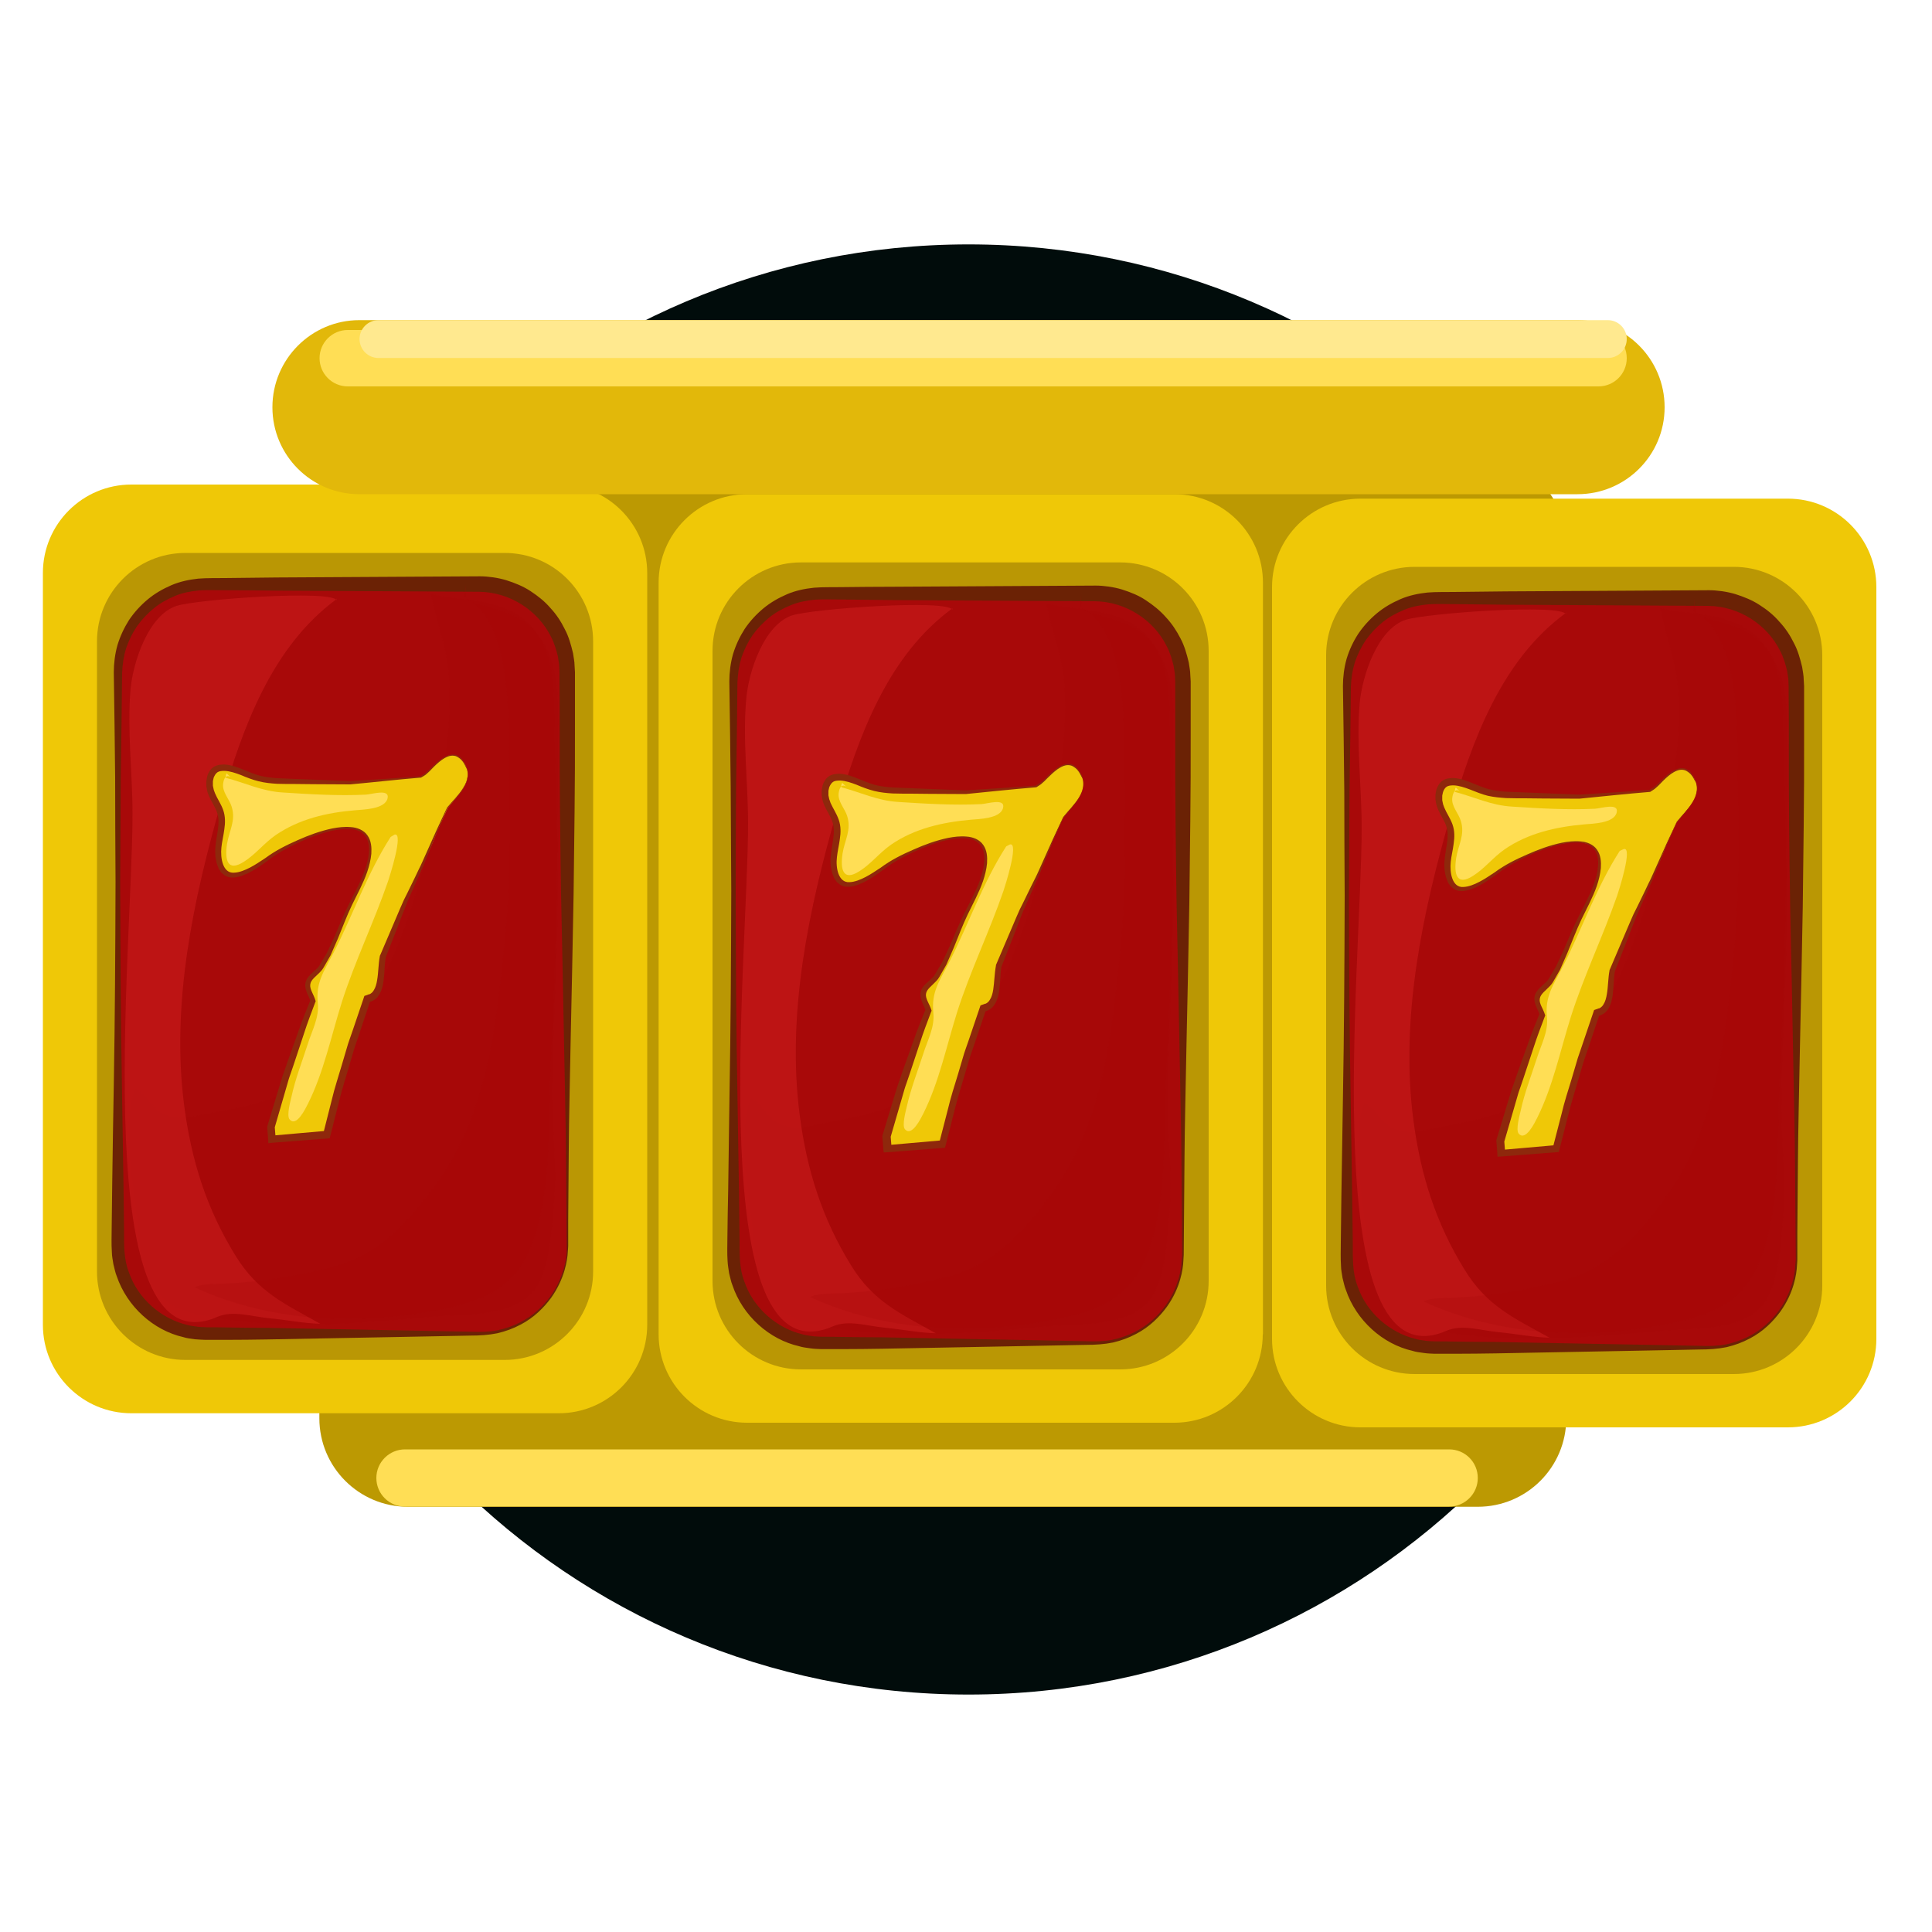 <?xml version="1.0" encoding="utf-8"?>
<!-- Generator: Adobe Illustrator 24.0.2, SVG Export Plug-In . SVG Version: 6.00 Build 0)  -->
<svg xmlns="http://www.w3.org/2000/svg" xmlns:xlink="http://www.w3.org/1999/xlink" version="1.1" id="Слой_1" x="0px" y="0px" viewBox="0 0 100 100" style="enable-background:new 0 0 100 100;" xml:space="preserve" width="140" height="140">
<style type="text/css">
	.st0{fill:#010C0B;}
	.st1{fill:#BC9902;}
	.st2{fill:#EFC807;}
	.st3{fill:#BA9704;}
	.st4{fill:#A80909;}
	.st5{fill:#6B2205;}
	.st6{opacity:0.2;fill:#A80909;}
	.st7{opacity:0.5;fill:#D32020;}
	.st8{fill:#8E280C;}
	.st9{fill:#FFDE55;}
	.st10{fill:#E2B80A;}
	.st11{fill:#FFE98F;}
</style>
<g>
	<path class="st0" d="M87.66,50.18c0,20.73-16.8,37.53-37.53,37.53c-20.73,0-37.53-16.8-37.53-37.53   c0-20.73,16.81-37.53,37.53-37.53C70.86,12.65,87.66,29.45,87.66,50.18z"/>
	<g>
		<path class="st1" d="M81.07,73.41c0,2.53-2.05,4.58-4.58,4.58H21.11c-2.53,0-4.58-2.05-4.58-4.58V28.2c0-2.53,2.05-4.58,4.58-4.58    h55.38c2.53,0,4.58,2.05,4.58,4.58V73.41z"/>
		<g>
			<path class="st2" d="M33.5,68.57c0,2.53-2.05,4.58-4.58,4.58H6.8c-2.53,0-4.58-2.05-4.58-4.58V29.66c0-2.53,2.05-4.58,4.58-4.58     h22.12c2.53,0,4.58,2.05,4.58,4.58V68.57z"/>
			<path class="st3" d="M30.7,65.81c0,2.53-2.05,4.58-4.58,4.58H9.6c-2.53,0-4.58-2.05-4.58-4.58V33.2c0-2.53,2.05-4.58,4.58-4.58     h16.52c2.53,0,4.58,2.05,4.58,4.58V65.81z"/>
			<g>
				<path class="st4" d="M29.37,64.46c0,2.53-2.05,4.58-4.58,4.58H10.68c-2.53,0-4.58-2.05-4.58-4.58V34.82      c0-2.53,2.05-4.58,4.58-4.58h14.11c2.53,0,4.58,2.05,4.58,4.58V64.46z"/>
				<path class="st5" d="M29.41,64.46c0,0,0,0.11-0.02,0.33c-0.01,0.22-0.05,0.55-0.17,0.96c-0.12,0.41-0.33,0.91-0.69,1.42      c-0.37,0.5-0.88,1.03-1.6,1.4c-0.36,0.19-0.76,0.34-1.19,0.44c-0.44,0.09-0.91,0.12-1.39,0.12c-0.96,0.02-1.99,0.04-3.1,0.06      c-2.21,0.04-4.71,0.09-7.44,0.14c-0.68,0.01-1.38,0.02-2.09,0.02c-0.36,0-0.72,0-1.09,0c-0.18-0.01-0.35-0.01-0.55-0.03      c-0.2-0.03-0.41-0.05-0.59-0.11c-1.54-0.35-2.91-1.57-3.45-3.16c-0.08-0.19-0.11-0.4-0.17-0.61c-0.03-0.21-0.08-0.42-0.08-0.63      c-0.03-0.44-0.01-0.81-0.01-1.22c0.01-0.8,0.02-1.61,0.03-2.43c0.02-1.64,0.05-3.31,0.08-5.02c0.06-3.41,0.08-6.92,0.09-10.5      c-0.01-1.79-0.02-3.59-0.02-5.4c-0.02-1.81-0.04-3.63-0.07-5.44c0-0.46,0.06-0.95,0.19-1.41c0.14-0.46,0.34-0.89,0.6-1.3      c0.27-0.4,0.59-0.75,0.96-1.06c0.37-0.31,0.79-0.55,1.23-0.74c0.44-0.19,0.92-0.29,1.39-0.34c0.49-0.04,0.92-0.02,1.38-0.03      c0.9-0.01,1.8-0.02,2.69-0.03c3.58-0.02,7.11-0.04,10.52-0.06c0.4,0,0.92,0.07,1.35,0.2c0.44,0.14,0.87,0.31,1.25,0.56      c0.38,0.25,0.74,0.53,1.03,0.87c0.31,0.33,0.56,0.71,0.75,1.1c0.21,0.39,0.33,0.83,0.43,1.25c0.03,0.22,0.08,0.43,0.08,0.65      l0.02,0.33l0,0.3c0,0.8,0,1.59,0,2.37c0.01,3.12-0.04,6.07-0.07,8.8c-0.05,2.72-0.1,5.22-0.15,7.44      c-0.04,2.21-0.09,4.14-0.1,5.73c-0.01,1.59-0.02,2.84-0.03,3.69C29.41,64,29.41,64.46,29.41,64.46L29.41,64.46z M29.33,64.46      c0,0,0-0.45-0.01-1.31c-0.01-0.85-0.02-2.1-0.03-3.69c-0.01-1.59-0.06-3.52-0.1-5.73c-0.04-2.21-0.09-4.71-0.15-7.44      c-0.04-2.72-0.08-5.68-0.07-8.8c0-0.78,0-1.57-0.01-2.37v-0.3l-0.01-0.28c0-0.18-0.05-0.36-0.07-0.55      c-0.09-0.36-0.19-0.72-0.37-1.05c-0.67-1.34-2.11-2.29-3.71-2.31c-3.4-0.02-6.91-0.04-10.48-0.06      c-0.89-0.01-1.79-0.02-2.69-0.02c-0.44,0-0.92-0.02-1.33,0.01c-0.42,0.04-0.84,0.12-1.23,0.28C8.69,31,8.31,31.2,7.98,31.47      c-0.33,0.27-0.63,0.58-0.88,0.93c-0.24,0.35-0.43,0.74-0.57,1.15c-0.13,0.41-0.19,0.83-0.21,1.28      c-0.02,1.82-0.04,3.63-0.07,5.44c-0.01,1.81-0.02,3.61-0.03,5.4c0.01,3.58,0.03,7.09,0.09,10.5c0.03,1.7,0.05,3.38,0.08,5.02      C6.4,62,6.41,62.81,6.42,63.61c0,0.82-0.02,1.55,0.25,2.24c0.47,1.38,1.68,2.4,2.99,2.72c0.17,0.05,0.33,0.07,0.49,0.09      c0.16,0.03,0.36,0.03,0.53,0.04c0.35,0,0.71,0,1.06,0.01c0.71,0.01,1.4,0.02,2.09,0.02c2.72,0.05,5.22,0.1,7.44,0.14      c1.11,0.02,2.14,0.04,3.1,0.06c0.48,0.02,0.93,0.01,1.36-0.07c0.42-0.09,0.81-0.22,1.16-0.4c0.7-0.35,1.22-0.85,1.58-1.34      c0.36-0.49,0.56-0.98,0.69-1.38c0.12-0.41,0.16-0.72,0.17-0.94C29.33,64.57,29.33,64.46,29.33,64.46L29.33,64.46z"/>
			</g>
			<path class="st6" d="M22.31,30.8c0.28,1.45,0.85,2.76,0.93,4.29c0.15,2.75-0.34,5.45-0.93,8.12c-0.98,4.43-2.62,8.96-5.89,12.21     c-1.47,1.46-3.52,1.82-5.48,2.18c-0.92,0.17-1.67,0.46-2.55,0.01c-0.56-0.29-0.86-1.07-1.41-1.26c-0.73,2.01-0.03,5.11,0.15,7.16     c0.18,2.07,0.59,3.93,2.88,4.48c3.83,0.91,8.4,0.54,12.29,0.17c1.7-0.16,4.54,0.09,5.53-1.64c0.68-1.2,0.75-3.12,0.86-4.45     c0.14-1.76-0.1-3.55-0.1-5.32c0-3.6,0.29-7.16,0.29-10.78c0-3.06-0.17-6.1-0.19-9.15c-0.01-1.88-0.21-3.94-1.9-5.01     c-1.41-0.89-3.22-0.71-4.67-1.12L22.31,30.8z"/>
			<path class="st7" d="M17.45,30.99c-3.37,2.45-4.88,6.64-6.01,10.55C10,46.57,8.85,51.95,9.53,57.2c0.37,2.86,1.16,5.37,2.67,7.81     c1.16,1.88,2.55,2.48,4.38,3.51c-0.85-0.02-1.77-0.21-2.66-0.29c-0.86-0.08-1.87-0.42-2.67-0.07     c-6.77,2.95-4.39-18.99-4.39-26.03c0-2.13-0.29-4.38-0.1-6.48c0.13-1.37,0.91-3.81,2.38-4.29c1.06-0.34,7.99-0.84,8.29-0.29     V30.99z"/>
			<path class="st6" d="M24.03,30.89c2.22,1.11,2.27,5.27,2.29,7.34c0.03,3.55,0.16,7.05-0.21,10.58     c-0.45,4.36-0.89,8.79-3.51,12.42c-1.41,1.96-2.96,3.7-5.36,4.33c-1.81,0.48-3.7,0.79-5.6,0.88c-0.57,0.03-1.08-0.02-1.58,0.19     c4,1.84,8.61,2,12.83,1.14c1.92-0.39,3.6-0.99,4.48-2.96c1.25-2.8,0.99-6.74,1.14-9.75c0.3-5.67,0.38-11.38,0.38-17.06     c0-1.77,0.1-3.65-1.02-5.12c-0.95-1.25-2.41-1.34-3.73-1.82c-0.02-0.29-0.06-0.65-0.02-0.94L24.03,30.89z"/>
			<g>
				<g>
					<path class="st2" d="M24.05,39.53c-0.57-0.98-1.36-0.12-1.83,0.36c-0.15,0.15-0.3,0.25-0.45,0.33l-3.65,0.3       c-0.78,0-1.57-0.02-2.34-0.05c-0.9-0.04-1.9,0.04-2.76-0.28c-0.68-0.25-2.04-0.98-2.18,0.25c-0.08,0.75,0.53,1.16,0.62,1.85       c0.08,0.67-0.24,1.35-0.16,2.05c0.21,1.88,1.97,0.51,2.74-0.03c1.03-0.72,5.62-2.95,5.08,0.13c-0.17,0.96-0.78,1.9-1.16,2.76       c-0.43,0.96-0.76,2.02-1.34,2.88c-0.19,0.28-0.59,0.48-0.68,0.8c-0.09,0.34,0.18,0.63,0.26,0.95c-0.14,0.38-0.3,0.76-0.43,1.13       c-0.35,0.96-0.68,1.9-0.97,2.82c-0.29,0.92-0.55,1.77-0.76,2.58l0.05,0.63l2.84-0.23c0.37-1.56,0.79-3.1,1.27-4.62       c0.26-0.81,0.53-1.61,0.81-2.42c0.06-0.01,0.13-0.03,0.2-0.07c0.61-0.3,0.48-1.36,0.61-2.11c0.38-0.97,0.77-1.93,1.18-2.88       c0.29-0.62,0.58-1.24,0.86-1.85c0.26-0.58,0.55-1.19,0.78-1.82c0.18-0.39,0.35-0.78,0.53-1.16       C23.66,41.18,24.58,40.44,24.05,39.53z"/>
					<path class="st8" d="M24.03,39.54c-0.06-0.1-0.13-0.2-0.22-0.27c-0.09-0.07-0.19-0.14-0.3-0.15c-0.23-0.04-0.45,0.08-0.64,0.21       c-0.19,0.14-0.36,0.3-0.52,0.47c-0.08,0.09-0.17,0.17-0.26,0.25c-0.08,0.08-0.2,0.14-0.3,0.2l-0.01,0h-0.01       c-1.22,0.1-2.43,0.24-3.64,0.35h0h0l-1.89-0.01l-0.94-0.01c-0.31,0-0.63,0-0.95-0.01c-0.32-0.02-0.64-0.05-0.96-0.13       c-0.32-0.08-0.63-0.2-0.91-0.32c-0.29-0.11-0.58-0.21-0.86-0.22c-0.14,0-0.27,0.01-0.36,0.07c-0.09,0.06-0.15,0.16-0.2,0.28       l-0.04,0.18l0,0.24c0.01,0.07,0.03,0.12,0.04,0.19c0.01,0.06,0.05,0.13,0.07,0.2c0.11,0.27,0.3,0.53,0.42,0.86       c0.12,0.34,0.11,0.68,0.06,1.01c-0.04,0.32-0.12,0.63-0.15,0.93c-0.06,0.55,0.07,1.35,0.65,1.31c0.28-0.01,0.57-0.13,0.84-0.27       c0.27-0.14,0.53-0.32,0.79-0.49c0.51-0.38,1.09-0.67,1.66-0.92c0.58-0.26,1.18-0.48,1.8-0.61c0.31-0.06,0.63-0.1,0.96-0.07       c0.32,0.02,0.67,0.15,0.86,0.43c0.2,0.28,0.22,0.63,0.2,0.95c-0.03,0.32-0.11,0.63-0.21,0.93c-0.21,0.61-0.52,1.16-0.79,1.72       c-0.27,0.56-0.49,1.16-0.73,1.74c-0.12,0.29-0.26,0.58-0.38,0.87l-0.24,0.42c-0.08,0.13-0.15,0.29-0.27,0.41       c-0.23,0.25-0.51,0.42-0.54,0.67c-0.04,0.25,0.17,0.5,0.27,0.84l0.01,0.04l-0.02,0.04l-0.3,0.8c-0.1,0.27-0.19,0.53-0.28,0.81       l-0.54,1.63l-0.14,0.41l-0.07,0.2l-0.03,0.09l-0.03,0.1l-0.24,0.83l-0.48,1.65l0.01-0.07l0.05,0.63l-0.2-0.17l2.84-0.25       l-0.18,0.15l0.45-1.78c0.14-0.6,0.34-1.18,0.51-1.77l0.26-0.88c0.04-0.15,0.09-0.3,0.14-0.44l0.15-0.43l0.59-1.74l0.03-0.09       l0.11-0.04l0.11-0.04l0.03-0.01l0.01,0c-0.01,0,0.02-0.01-0.01,0.01l0,0l0.02-0.01l0.07-0.04c0.04-0.03,0.05-0.04,0.08-0.07       c0.02-0.03,0.05-0.06,0.07-0.1c0.09-0.14,0.14-0.33,0.17-0.52c0.07-0.39,0.06-0.81,0.14-1.24l0-0.02l0.01-0.01l0.7-1.64       l0.35-0.82l0.18-0.41l0.2-0.4l0.39-0.8l0.19-0.4c0.07-0.14,0.13-0.26,0.19-0.4l0.73-1.63v0l0.54-1.16l0,0l0,0       c0.28-0.34,0.61-0.65,0.84-1.03c0.06-0.09,0.11-0.19,0.15-0.29c0.04-0.1,0.06-0.21,0.08-0.32c0.01-0.11,0-0.22-0.03-0.32       C24.13,39.74,24.08,39.64,24.03,39.54z M24.06,39.52c0.05,0.1,0.1,0.2,0.13,0.31c0.03,0.11,0.04,0.22,0.03,0.34       c-0.01,0.11-0.04,0.22-0.08,0.33c-0.04,0.11-0.09,0.21-0.15,0.3c-0.23,0.39-0.56,0.7-0.83,1.04l0-0.01L22.65,43v0l-0.67,1.65       c-0.05,0.14-0.12,0.28-0.18,0.41l-0.18,0.41l-0.36,0.81l-0.18,0.41l-0.16,0.41l-0.32,0.83l-0.65,1.66l0.01-0.03       c-0.06,0.39-0.05,0.8-0.11,1.23c-0.03,0.21-0.08,0.44-0.2,0.66c-0.03,0.05-0.07,0.1-0.11,0.16c-0.04,0.05-0.11,0.11-0.16,0.14       l-0.07,0.04l-0.02,0.01l0,0c-0.03,0.02-0.01,0.01-0.02,0.01l-0.01,0l-0.04,0.02l-0.18,0.06l0.14-0.13l-0.58,1.74l-0.15,0.44       c-0.05,0.15-0.1,0.29-0.14,0.43l-0.26,0.88c-0.17,0.59-0.36,1.17-0.5,1.76l-0.45,1.77l-0.04,0.14l-0.14,0.01l-2.84,0.22       l-0.19,0.02l-0.01-0.19l-0.05-0.63l0-0.04l0.01-0.03l0.5-1.65l0.25-0.82l0.03-0.1l0.04-0.11l0.07-0.2l0.14-0.41l0.58-1.62       c0.09-0.27,0.19-0.54,0.3-0.81l0.32-0.8l0,0.08c-0.03-0.13-0.1-0.27-0.17-0.42c-0.03-0.08-0.06-0.16-0.08-0.25       c-0.02-0.08-0.03-0.22-0.01-0.28c0.03-0.2,0.16-0.35,0.27-0.46c0.12-0.12,0.25-0.22,0.34-0.31c0.11-0.11,0.17-0.24,0.25-0.38       l0.24-0.4c0.13-0.28,0.27-0.56,0.4-0.85c0.25-0.58,0.48-1.16,0.77-1.73c0.28-0.56,0.59-1.11,0.8-1.7       c0.1-0.29,0.19-0.6,0.21-0.9c0.03-0.3,0-0.63-0.17-0.87c-0.17-0.25-0.48-0.36-0.78-0.38c-0.3-0.02-0.62,0.02-0.92,0.08       c-0.61,0.13-1.2,0.36-1.77,0.62c-0.57,0.27-1.12,0.56-1.61,0.95c-0.26,0.19-0.52,0.37-0.8,0.53c-0.28,0.15-0.58,0.3-0.94,0.33       c-0.09,0.01-0.18-0.01-0.27-0.02c-0.09-0.04-0.19-0.06-0.25-0.13c-0.08-0.06-0.15-0.12-0.19-0.2       c-0.06-0.07-0.09-0.16-0.12-0.24c-0.08-0.18-0.08-0.31-0.12-0.49c-0.01-0.17-0.02-0.34,0-0.5c0.05-0.65,0.28-1.26,0.08-1.8       c-0.09-0.27-0.28-0.53-0.41-0.83c-0.03-0.08-0.07-0.16-0.09-0.25c-0.02-0.09-0.04-0.19-0.05-0.28v-0.24       c0.02-0.12,0.03-0.18,0.05-0.28c0.06-0.18,0.16-0.36,0.34-0.47c0.18-0.11,0.38-0.12,0.55-0.12c0.35,0.02,0.66,0.14,0.96,0.26       c0.3,0.12,0.58,0.24,0.87,0.32c0.29,0.07,0.6,0.11,0.91,0.13l3.77,0.15l-0.01,0c1.22-0.08,2.44-0.15,3.65-0.25l-0.01,0       c0.1-0.07,0.2-0.11,0.29-0.19c0.09-0.08,0.18-0.15,0.26-0.24c0.17-0.17,0.34-0.33,0.54-0.47c0.1-0.07,0.2-0.13,0.32-0.17       c0.06-0.03,0.12-0.03,0.18-0.05c0.06,0,0.12-0.01,0.18,0c0.13,0.01,0.23,0.09,0.33,0.16C23.93,39.32,24,39.42,24.06,39.52z"/>
				</g>
				<path class="st9" d="M20.22,43.32c-1.21,1.88-1.95,4.04-2.96,6c-0.5,0.97-0.92,1.52-0.81,2.61c0.08,0.74-0.31,1.43-0.52,2.11      c-0.29,0.9-0.64,1.79-0.84,2.71c-0.05,0.22-0.27,1-0.1,1.19c0.36,0.42,0.83-0.58,0.95-0.81c0.82-1.64,1.2-3.5,1.75-5.25      c0.68-2.13,1.67-4.16,2.4-6.28c0.06-0.18,0.83-2.55,0.33-2.4L20.22,43.32z"/>
				<path class="st9" d="M11.93,40.22c-0.24-0.15-0.35,0.09-0.38,0.34c-0.06,0.43,0.32,0.8,0.44,1.19c0.23,0.73-0.13,1.24-0.24,1.94      c-0.12,0.8,0.01,1.47,0.88,0.91c0.6-0.38,1.04-0.96,1.63-1.37c1.22-0.84,2.66-1.17,4.11-1.29c0.43-0.04,1.56-0.05,1.69-0.62      c0.12-0.51-0.8-0.21-1.12-0.19c-1.43,0.07-2.88-0.02-4.29-0.11c-1.09-0.06-1.96-0.5-2.96-0.76c-0.02-0.08,0-0.15,0.04-0.23      L11.93,40.22z"/>
			</g>
		</g>
		<g>
			<path class="st2" d="M65.36,69.06c0,2.53-2.05,4.58-4.58,4.58H38.67c-2.53,0-4.58-2.05-4.58-4.58V30.16     c0-2.53,2.05-4.58,4.58-4.58h22.12c2.53,0,4.58,2.05,4.58,4.58V69.06z"/>
			<path class="st3" d="M62.56,66.3c0,2.53-2.05,4.58-4.58,4.58H41.46c-2.53,0-4.58-2.05-4.58-4.58V33.69     c0-2.53,2.05-4.58,4.58-4.58h16.52c2.53,0,4.58,2.05,4.58,4.58V66.3z"/>
			<g>
				<path class="st4" d="M61.23,64.95c0,2.53-2.05,4.58-4.58,4.58H42.54c-2.53,0-4.58-2.05-4.58-4.58V35.31      c0-2.53,2.05-4.58,4.58-4.58h14.11c2.53,0,4.58,2.05,4.58,4.58V64.95z"/>
				<path class="st5" d="M61.27,64.95c0,0-0.01,0.11-0.02,0.33c-0.01,0.22-0.05,0.55-0.17,0.96c-0.12,0.41-0.33,0.91-0.69,1.41      c-0.37,0.5-0.88,1.03-1.6,1.4c-0.36,0.19-0.76,0.34-1.19,0.44c-0.44,0.09-0.91,0.12-1.39,0.12c-0.96,0.02-1.99,0.04-3.1,0.06      c-2.21,0.04-4.71,0.09-7.44,0.14c-0.68,0.01-1.38,0.02-2.08,0.02c-0.36,0-0.72,0-1.09,0c-0.19-0.01-0.35-0.01-0.55-0.04      c-0.2-0.03-0.41-0.05-0.59-0.11c-1.54-0.35-2.92-1.57-3.45-3.16c-0.08-0.19-0.11-0.4-0.17-0.61c-0.03-0.21-0.07-0.42-0.08-0.63      c-0.03-0.43-0.01-0.81-0.01-1.22c0.01-0.8,0.02-1.61,0.04-2.43c0.02-1.64,0.05-3.31,0.07-5.02c0.06-3.41,0.08-6.92,0.09-10.5      c-0.01-1.79-0.02-3.59-0.03-5.4c-0.02-1.81-0.04-3.63-0.07-5.44c0-0.46,0.06-0.95,0.19-1.41c0.14-0.46,0.34-0.89,0.6-1.3      c0.27-0.4,0.59-0.75,0.96-1.06c0.37-0.31,0.79-0.55,1.23-0.74c0.44-0.19,0.92-0.29,1.4-0.34c0.49-0.04,0.92-0.02,1.38-0.03      c0.9-0.01,1.8-0.02,2.69-0.02c3.58-0.02,7.11-0.04,10.52-0.06c0.4,0,0.92,0.07,1.35,0.2c0.44,0.14,0.87,0.31,1.24,0.56      c0.38,0.25,0.74,0.54,1.03,0.87c0.31,0.33,0.56,0.71,0.76,1.1c0.21,0.39,0.33,0.83,0.43,1.25c0.03,0.22,0.08,0.43,0.08,0.65      l0.02,0.33v0.3c0,0.8,0,1.59,0,2.37c0.01,3.12-0.04,6.07-0.07,8.8c-0.05,2.72-0.1,5.22-0.15,7.44c-0.04,2.21-0.09,4.14-0.1,5.73      c-0.01,1.59-0.02,2.84-0.03,3.69C61.27,64.5,61.27,64.95,61.27,64.95L61.27,64.95z M61.19,64.95c0,0,0-0.45-0.01-1.31      c-0.01-0.85-0.02-2.1-0.03-3.69c-0.01-1.59-0.06-3.52-0.1-5.73c-0.04-2.21-0.09-4.71-0.15-7.44c-0.04-2.72-0.08-5.68-0.07-8.8      c0-0.78,0-1.57,0-2.37l0-0.3l-0.01-0.28c0-0.19-0.05-0.37-0.07-0.55c-0.09-0.36-0.19-0.72-0.37-1.05      c-0.67-1.34-2.11-2.29-3.71-2.31c-3.4-0.02-6.91-0.04-10.48-0.06c-0.89-0.01-1.79-0.02-2.69-0.03c-0.44,0-0.92-0.02-1.33,0.01      c-0.42,0.04-0.84,0.12-1.23,0.28c-0.39,0.16-0.77,0.36-1.11,0.63c-0.33,0.27-0.63,0.58-0.88,0.93      c-0.24,0.35-0.43,0.74-0.57,1.15c-0.13,0.42-0.19,0.83-0.21,1.28c-0.02,1.82-0.04,3.63-0.07,5.44c-0.01,1.81-0.02,3.61-0.02,5.4      c0.01,3.58,0.02,7.1,0.09,10.5c0.03,1.7,0.05,3.38,0.08,5.02c0.01,0.82,0.02,1.63,0.03,2.43c0,0.82-0.02,1.55,0.25,2.24      c0.47,1.38,1.68,2.4,2.99,2.72c0.17,0.05,0.32,0.07,0.48,0.09c0.16,0.03,0.36,0.03,0.53,0.04c0.36,0,0.71,0,1.06,0.01      c0.71,0.01,1.4,0.02,2.08,0.02c2.72,0.05,5.22,0.1,7.44,0.14c1.11,0.02,2.14,0.04,3.1,0.06c0.48,0.02,0.93,0.01,1.35-0.07      c0.42-0.09,0.81-0.22,1.16-0.4c0.7-0.35,1.22-0.85,1.58-1.34c0.36-0.49,0.56-0.98,0.69-1.38c0.12-0.41,0.16-0.72,0.17-0.94      C61.19,65.06,61.19,64.95,61.19,64.95L61.19,64.95z"/>
			</g>
			<path class="st6" d="M54.17,31.29c0.28,1.46,0.85,2.76,0.93,4.29c0.15,2.75-0.34,5.45-0.93,8.12c-0.98,4.43-2.62,8.96-5.89,12.21     c-1.47,1.46-3.52,1.82-5.48,2.19c-0.92,0.17-1.67,0.46-2.55,0.01c-0.56-0.29-0.86-1.07-1.41-1.26c-0.73,2.01-0.03,5.11,0.15,7.16     c0.18,2.07,0.59,3.93,2.88,4.48c3.83,0.91,8.4,0.54,12.29,0.17c1.7-0.16,4.54,0.09,5.53-1.64c0.69-1.2,0.75-3.12,0.86-4.45     c0.14-1.76-0.1-3.55-0.1-5.32c0-3.6,0.29-7.16,0.29-10.78c0-3.06-0.17-6.1-0.19-9.15c-0.01-1.88-0.21-3.94-1.9-5.01     c-1.41-0.89-3.23-0.71-4.67-1.12L54.17,31.29z"/>
			<path class="st7" d="M49.31,31.48c-3.37,2.45-4.88,6.64-6.01,10.55c-1.44,5.03-2.59,10.41-1.91,15.67     c0.37,2.86,1.16,5.37,2.67,7.81c1.16,1.88,2.55,2.48,4.38,3.5c-0.85-0.02-1.78-0.21-2.66-0.29c-0.86-0.08-1.87-0.42-2.67-0.07     c-6.77,2.95-4.39-18.99-4.39-26.03c0-2.13-0.29-4.38-0.09-6.48c0.12-1.37,0.91-3.81,2.38-4.29c1.06-0.34,7.99-0.84,8.29-0.29     V31.48z"/>
			<path class="st6" d="M55.89,31.38c2.22,1.11,2.27,5.27,2.29,7.34c0.03,3.55,0.16,7.05-0.21,10.58c-0.45,4.36-0.9,8.79-3.51,12.42     c-1.41,1.96-2.96,3.7-5.36,4.34c-1.81,0.48-3.7,0.79-5.6,0.88c-0.57,0.03-1.08-0.02-1.58,0.19c4,1.84,8.61,2,12.83,1.14     c1.93-0.39,3.6-0.99,4.48-2.96c1.25-2.8,0.99-6.74,1.14-9.75c0.3-5.67,0.38-11.37,0.38-17.06c0-1.77,0.1-3.65-1.02-5.12     c-0.95-1.25-2.41-1.34-3.73-1.82c-0.02-0.29-0.06-0.65-0.02-0.94L55.89,31.38z"/>
			<g>
				<g>
					<path class="st2" d="M55.91,40.02c-0.57-0.97-1.36-0.12-1.83,0.36c-0.15,0.15-0.3,0.25-0.45,0.33l-3.65,0.3       c-0.79,0-1.57-0.01-2.34-0.05c-0.9-0.04-1.9,0.04-2.76-0.28c-0.67-0.25-2.04-0.98-2.18,0.25c-0.08,0.75,0.53,1.16,0.62,1.85       c0.08,0.67-0.24,1.35-0.16,2.05c0.21,1.89,1.97,0.51,2.74-0.03c1.03-0.72,5.62-2.95,5.08,0.13c-0.17,0.96-0.78,1.9-1.16,2.76       c-0.43,0.96-0.76,2.02-1.34,2.88c-0.19,0.28-0.59,0.48-0.68,0.8c-0.09,0.34,0.18,0.63,0.26,0.95c-0.14,0.38-0.3,0.76-0.43,1.13       c-0.35,0.96-0.68,1.9-0.97,2.82c-0.29,0.92-0.55,1.78-0.76,2.58l0.05,0.63l2.84-0.23c0.37-1.56,0.79-3.1,1.27-4.62       c0.26-0.81,0.53-1.61,0.81-2.42c0.07-0.01,0.13-0.03,0.2-0.07c0.61-0.3,0.48-1.36,0.61-2.11c0.38-0.97,0.77-1.92,1.18-2.88       c0.29-0.62,0.58-1.24,0.86-1.85c0.26-0.58,0.55-1.19,0.78-1.82c0.18-0.39,0.35-0.78,0.53-1.16       C55.52,41.67,56.44,40.93,55.91,40.02z"/>
					<path class="st8" d="M55.89,40.03c-0.06-0.1-0.13-0.2-0.22-0.27c-0.09-0.07-0.19-0.14-0.3-0.15c-0.23-0.04-0.45,0.08-0.64,0.21       c-0.19,0.14-0.36,0.3-0.53,0.47c-0.08,0.09-0.17,0.17-0.26,0.25c-0.08,0.08-0.2,0.14-0.3,0.21l0,0l-0.01,0       c-1.22,0.1-2.43,0.23-3.64,0.35h0h0l-1.89-0.01l-0.94-0.01c-0.31,0-0.63,0-0.95-0.01c-0.32-0.02-0.64-0.05-0.96-0.13       c-0.32-0.08-0.63-0.2-0.91-0.32c-0.29-0.11-0.58-0.21-0.86-0.22c-0.14,0-0.27,0.01-0.36,0.07c-0.09,0.06-0.15,0.16-0.2,0.28       l-0.04,0.18l0,0.24c0.01,0.07,0.03,0.12,0.04,0.19c0.02,0.06,0.05,0.13,0.07,0.2c0.12,0.27,0.3,0.53,0.42,0.86       c0.12,0.34,0.11,0.68,0.06,1.01c-0.04,0.32-0.12,0.63-0.15,0.93c-0.07,0.55,0.07,1.34,0.65,1.3c0.28-0.01,0.57-0.13,0.84-0.27       c0.27-0.14,0.53-0.32,0.79-0.49c0.51-0.38,1.09-0.67,1.67-0.92c0.58-0.26,1.18-0.48,1.8-0.61c0.31-0.06,0.63-0.1,0.96-0.07       c0.32,0.02,0.67,0.15,0.86,0.43c0.2,0.28,0.22,0.63,0.2,0.95c-0.03,0.32-0.11,0.63-0.21,0.93c-0.21,0.6-0.52,1.16-0.79,1.72       c-0.27,0.56-0.49,1.16-0.73,1.74c-0.12,0.29-0.26,0.58-0.38,0.87l-0.24,0.42c-0.08,0.13-0.15,0.29-0.27,0.41       c-0.23,0.25-0.51,0.43-0.54,0.67c-0.04,0.25,0.17,0.5,0.28,0.84l0.01,0.04l-0.02,0.04l-0.3,0.8c-0.1,0.27-0.19,0.53-0.28,0.81       l-0.54,1.63l-0.14,0.41l-0.07,0.2l-0.03,0.09l-0.03,0.1l-0.24,0.83l-0.48,1.65l0.01-0.07l0.05,0.63l-0.2-0.17l2.84-0.25       l-0.18,0.15l0.46-1.78c0.14-0.6,0.33-1.18,0.51-1.77l0.26-0.88c0.04-0.15,0.09-0.3,0.14-0.44l0.15-0.43l0.59-1.74l0.03-0.09       l0.11-0.04l0.11-0.04l0.03-0.01l0.01,0c-0.01,0,0.02-0.01-0.01,0.01l0,0l0.02-0.01l0.07-0.04c0.04-0.03,0.05-0.04,0.08-0.07       c0.02-0.03,0.05-0.06,0.07-0.1c0.09-0.14,0.14-0.33,0.17-0.52c0.06-0.39,0.06-0.81,0.14-1.24l0-0.02l0-0.01l0.7-1.64l0.35-0.82       l0.18-0.41l0.2-0.4l0.39-0.8l0.2-0.4c0.07-0.14,0.13-0.26,0.19-0.4l0.73-1.63l0,0l0.54-1.16l0,0l0,0       c0.28-0.35,0.61-0.65,0.84-1.03c0.06-0.09,0.11-0.19,0.15-0.29c0.04-0.1,0.06-0.21,0.08-0.32c0.01-0.11,0-0.22-0.03-0.32       C55.99,40.23,55.94,40.13,55.89,40.03z M55.93,40.01c0.05,0.1,0.1,0.2,0.13,0.31c0.03,0.11,0.04,0.22,0.03,0.34       c-0.01,0.11-0.04,0.22-0.07,0.33c-0.04,0.11-0.09,0.21-0.15,0.3c-0.23,0.39-0.56,0.7-0.83,1.04l0-0.01l-0.52,1.17l0,0       l-0.67,1.65c-0.05,0.14-0.12,0.28-0.18,0.41l-0.18,0.41l-0.36,0.81l-0.18,0.41l-0.16,0.41l-0.32,0.83l-0.65,1.66l0.01-0.03       c-0.06,0.39-0.05,0.8-0.11,1.23c-0.03,0.21-0.08,0.44-0.21,0.66c-0.03,0.06-0.07,0.1-0.11,0.16c-0.04,0.05-0.11,0.11-0.16,0.14       l-0.07,0.04l-0.02,0.01l0,0c-0.03,0.02-0.01,0.01-0.02,0.01l-0.01,0l-0.04,0.02l-0.18,0.06l0.14-0.13L50.45,54l-0.15,0.43       c-0.05,0.15-0.1,0.29-0.14,0.43l-0.26,0.88c-0.17,0.59-0.36,1.17-0.5,1.76l-0.45,1.77l-0.04,0.14l-0.14,0.01l-2.84,0.22       l-0.19,0.01l-0.02-0.19l-0.05-0.63l0-0.04l0.01-0.03l0.5-1.65l0.25-0.82l0.03-0.1l0.04-0.11l0.07-0.2l0.14-0.41l0.58-1.62       c0.09-0.27,0.19-0.54,0.3-0.81l0.32-0.8l0,0.08c-0.03-0.13-0.1-0.27-0.17-0.42c-0.03-0.08-0.06-0.16-0.08-0.25       c-0.02-0.08-0.03-0.22-0.01-0.28c0.03-0.2,0.16-0.35,0.28-0.46c0.12-0.12,0.25-0.22,0.34-0.31c0.11-0.11,0.17-0.24,0.25-0.38       l0.24-0.4c0.13-0.28,0.27-0.56,0.4-0.85c0.25-0.58,0.48-1.16,0.77-1.73c0.28-0.56,0.59-1.12,0.8-1.7       c0.1-0.29,0.18-0.6,0.21-0.9c0.03-0.3,0-0.63-0.17-0.87c-0.17-0.25-0.48-0.36-0.78-0.38c-0.3-0.02-0.62,0.02-0.92,0.08       c-0.61,0.13-1.2,0.36-1.77,0.62c-0.57,0.27-1.12,0.56-1.61,0.95c-0.26,0.19-0.52,0.37-0.8,0.53c-0.28,0.15-0.58,0.3-0.94,0.33       c-0.09,0.01-0.18-0.01-0.27-0.02c-0.08-0.04-0.19-0.06-0.25-0.13c-0.08-0.06-0.15-0.12-0.19-0.2       c-0.06-0.07-0.09-0.16-0.12-0.24c-0.08-0.18-0.08-0.31-0.12-0.49c-0.02-0.17-0.02-0.34,0-0.5c0.05-0.65,0.28-1.26,0.08-1.8       c-0.09-0.27-0.28-0.53-0.41-0.83c-0.03-0.08-0.07-0.16-0.09-0.25c-0.02-0.09-0.04-0.19-0.05-0.28v-0.24       c0.02-0.12,0.03-0.18,0.05-0.28c0.06-0.17,0.16-0.36,0.34-0.47c0.18-0.11,0.38-0.12,0.55-0.12c0.35,0.02,0.66,0.14,0.96,0.26       c0.3,0.12,0.58,0.24,0.87,0.32c0.29,0.07,0.6,0.11,0.91,0.13l3.77,0.15l-0.01,0c1.22-0.08,2.44-0.15,3.65-0.25l-0.01,0       c0.1-0.07,0.2-0.11,0.29-0.19c0.09-0.08,0.18-0.15,0.26-0.24c0.17-0.17,0.34-0.33,0.54-0.47c0.1-0.07,0.2-0.13,0.32-0.17       c0.05-0.03,0.12-0.03,0.18-0.05c0.06,0,0.13-0.01,0.18,0c0.13,0.01,0.23,0.09,0.33,0.16C55.79,39.81,55.86,39.91,55.93,40.01z"/>
				</g>
				<path class="st9" d="M52.08,43.81c-1.21,1.88-1.95,4.04-2.96,6.01c-0.5,0.97-0.92,1.52-0.81,2.61c0.08,0.74-0.31,1.43-0.52,2.11      c-0.29,0.9-0.64,1.79-0.85,2.72c-0.05,0.22-0.27,1-0.1,1.19c0.36,0.41,0.83-0.58,0.95-0.81c0.82-1.64,1.2-3.5,1.75-5.25      c0.68-2.13,1.67-4.16,2.4-6.28c0.06-0.18,0.83-2.55,0.33-2.4L52.08,43.81z"/>
				<path class="st9" d="M43.79,40.71c-0.24-0.15-0.35,0.09-0.38,0.34c-0.06,0.43,0.32,0.8,0.44,1.19c0.23,0.73-0.13,1.24-0.24,1.94      c-0.12,0.8,0.01,1.47,0.88,0.91c0.6-0.38,1.04-0.96,1.63-1.37c1.22-0.84,2.66-1.16,4.11-1.29c0.43-0.04,1.56-0.05,1.69-0.62      c0.12-0.51-0.8-0.21-1.12-0.19c-1.43,0.07-2.88-0.02-4.29-0.11c-1.09-0.06-1.96-0.5-2.96-0.76c-0.02-0.08,0-0.15,0.04-0.23      L43.79,40.71z"/>
			</g>
		</g>
		<g>
			<path class="st2" d="M97.12,69.3c0,2.53-2.05,4.58-4.58,4.58H70.42c-2.53,0-4.58-2.05-4.58-4.58V30.39     c0-2.53,2.05-4.58,4.58-4.58h22.12c2.53,0,4.58,2.05,4.58,4.58V69.3z"/>
			<path class="st3" d="M94.32,66.54c0,2.53-2.05,4.58-4.58,4.58H73.22c-2.53,0-4.58-2.05-4.58-4.58V33.92     c0-2.53,2.05-4.58,4.58-4.58h16.52c2.53,0,4.58,2.05,4.58,4.58V66.54z"/>
			<g>
				<path class="st4" d="M92.99,65.19c0,2.53-2.05,4.58-4.58,4.58H74.3c-2.53,0-4.58-2.05-4.58-4.58V35.55      c0-2.53,2.05-4.58,4.58-4.58h14.11c2.53,0,4.58,2.05,4.58,4.58V65.19z"/>
				<path class="st5" d="M93.03,65.19c0,0,0,0.11-0.02,0.33c-0.01,0.22-0.05,0.55-0.17,0.96c-0.12,0.41-0.33,0.91-0.69,1.41      c-0.37,0.5-0.88,1.03-1.6,1.4c-0.36,0.19-0.76,0.34-1.19,0.44c-0.44,0.09-0.91,0.12-1.39,0.12c-0.96,0.02-1.99,0.04-3.1,0.06      c-2.21,0.04-4.71,0.09-7.44,0.14c-0.68,0.01-1.38,0.02-2.09,0.02c-0.36,0-0.72,0-1.09,0c-0.18-0.01-0.35-0.01-0.55-0.04      c-0.2-0.03-0.41-0.05-0.59-0.11c-1.54-0.35-2.91-1.57-3.45-3.16c-0.08-0.19-0.11-0.4-0.17-0.61c-0.03-0.21-0.08-0.42-0.08-0.63      c-0.03-0.43-0.01-0.81-0.01-1.22c0.01-0.8,0.02-1.61,0.03-2.43c0.03-1.64,0.05-3.31,0.08-5.02c0.06-3.41,0.08-6.92,0.09-10.5      c-0.01-1.79-0.02-3.59-0.02-5.4c-0.02-1.81-0.04-3.63-0.07-5.44c0-0.46,0.06-0.95,0.19-1.41c0.14-0.46,0.34-0.89,0.6-1.29      c0.27-0.4,0.59-0.75,0.96-1.06c0.37-0.31,0.79-0.55,1.23-0.74c0.44-0.19,0.92-0.29,1.39-0.34c0.49-0.04,0.92-0.02,1.38-0.03      c0.9-0.01,1.8-0.02,2.69-0.03c3.58-0.02,7.11-0.04,10.52-0.06c0.4,0,0.92,0.07,1.35,0.2c0.44,0.14,0.87,0.31,1.25,0.56      c0.38,0.24,0.74,0.53,1.03,0.87c0.31,0.33,0.56,0.71,0.75,1.1c0.21,0.39,0.33,0.83,0.43,1.25c0.03,0.22,0.08,0.43,0.08,0.65      l0.02,0.33l0,0.3c0,0.8,0,1.59,0,2.37c0.01,3.12-0.04,6.07-0.07,8.8c-0.05,2.72-0.1,5.22-0.15,7.44      c-0.04,2.21-0.09,4.14-0.1,5.73c-0.01,1.59-0.02,2.84-0.03,3.69C93.03,64.73,93.03,65.19,93.03,65.19L93.03,65.19z M92.95,65.19      c0,0,0-0.45-0.01-1.31c-0.01-0.85-0.02-2.1-0.03-3.69c-0.01-1.59-0.06-3.52-0.1-5.73c-0.04-2.21-0.09-4.71-0.15-7.44      c-0.04-2.72-0.08-5.68-0.07-8.8c0-0.78,0-1.57-0.01-2.37v-0.3l-0.01-0.28c0-0.19-0.05-0.37-0.07-0.55      c-0.09-0.36-0.19-0.72-0.37-1.05c-0.67-1.34-2.11-2.29-3.71-2.31c-3.4-0.02-6.91-0.04-10.48-0.06      c-0.89-0.01-1.79-0.02-2.69-0.03c-0.44,0-0.92-0.02-1.33,0.01c-0.42,0.04-0.84,0.12-1.23,0.28c-0.39,0.16-0.77,0.36-1.11,0.63      c-0.33,0.27-0.63,0.58-0.88,0.93c-0.24,0.36-0.43,0.74-0.57,1.15c-0.13,0.42-0.19,0.83-0.21,1.28      c-0.02,1.82-0.04,3.63-0.07,5.44c-0.01,1.81-0.02,3.61-0.03,5.4c0.01,3.58,0.03,7.1,0.09,10.5c0.03,1.7,0.05,3.38,0.08,5.02      c0.01,0.82,0.02,1.63,0.03,2.43c0,0.82-0.02,1.55,0.25,2.24c0.47,1.38,1.68,2.4,2.99,2.72c0.17,0.05,0.33,0.07,0.49,0.09      c0.16,0.03,0.36,0.03,0.53,0.04c0.35,0,0.71,0,1.05,0.01c0.71,0.01,1.4,0.02,2.09,0.02c2.72,0.05,5.22,0.1,7.44,0.14      c1.11,0.02,2.14,0.04,3.1,0.06c0.48,0.02,0.93,0.01,1.36-0.07c0.42-0.09,0.81-0.22,1.16-0.4c0.7-0.35,1.22-0.85,1.58-1.34      c0.36-0.49,0.56-0.98,0.69-1.38c0.12-0.41,0.16-0.72,0.17-0.94C92.94,65.3,92.95,65.18,92.95,65.19L92.95,65.19z"/>
			</g>
			<path class="st6" d="M85.93,31.52c0.28,1.45,0.85,2.76,0.93,4.29c0.15,2.75-0.34,5.45-0.93,8.12c-0.98,4.43-2.62,8.96-5.89,12.21     c-1.47,1.46-3.52,1.82-5.48,2.19c-0.92,0.17-1.67,0.46-2.55,0.01c-0.56-0.29-0.86-1.07-1.41-1.26c-0.73,2.01-0.03,5.11,0.15,7.16     c0.18,2.07,0.59,3.93,2.88,4.48c3.83,0.91,8.4,0.54,12.29,0.17c1.7-0.16,4.54,0.09,5.53-1.64c0.68-1.2,0.75-3.12,0.86-4.45     c0.14-1.76-0.1-3.55-0.1-5.32c0-3.6,0.29-7.16,0.29-10.78c0-3.06-0.17-6.1-0.19-9.15c-0.01-1.88-0.21-3.94-1.9-5.01     c-1.41-0.89-3.22-0.71-4.67-1.12L85.93,31.52z"/>
			<path class="st7" d="M81.07,31.71c-3.37,2.45-4.88,6.64-6.01,10.55c-1.44,5.03-2.59,10.41-1.91,15.67     c0.37,2.86,1.16,5.37,2.67,7.81c1.16,1.88,2.55,2.48,4.38,3.5c-0.85-0.02-1.77-0.21-2.66-0.29c-0.86-0.08-1.87-0.42-2.67-0.07     c-6.77,2.95-4.39-18.99-4.39-26.03c0-2.13-0.29-4.38-0.1-6.48c0.13-1.37,0.91-3.81,2.38-4.29c1.06-0.34,7.99-0.84,8.29-0.29     V31.71z"/>
			<path class="st6" d="M87.64,31.62c2.22,1.11,2.27,5.27,2.29,7.34c0.03,3.55,0.16,7.05-0.21,10.58     c-0.45,4.36-0.89,8.79-3.51,12.42c-1.41,1.96-2.96,3.7-5.36,4.33c-1.81,0.48-3.7,0.79-5.6,0.88c-0.57,0.03-1.08-0.02-1.58,0.19     c4,1.84,8.61,2,12.83,1.14c1.92-0.39,3.6-0.99,4.48-2.96c1.25-2.8,0.99-6.74,1.14-9.75c0.3-5.67,0.38-11.37,0.38-17.06     c0-1.77,0.1-3.65-1.02-5.12c-0.95-1.25-2.41-1.34-3.73-1.82c-0.02-0.29-0.06-0.65-0.02-0.94L87.64,31.62z"/>
			<g>
				<g>
					<path class="st2" d="M87.67,40.26c-0.57-0.98-1.36-0.12-1.83,0.36c-0.15,0.15-0.3,0.25-0.45,0.33l-3.65,0.3       c-0.78,0-1.57-0.01-2.34-0.05c-0.9-0.04-1.9,0.04-2.76-0.28c-0.68-0.25-2.04-0.98-2.18,0.25c-0.08,0.75,0.53,1.16,0.62,1.85       c0.08,0.67-0.24,1.35-0.16,2.05c0.21,1.89,1.97,0.51,2.74-0.03c1.03-0.72,5.62-2.95,5.08,0.13c-0.17,0.96-0.78,1.9-1.16,2.76       c-0.43,0.96-0.76,2.02-1.34,2.88c-0.19,0.28-0.59,0.48-0.68,0.8c-0.09,0.34,0.18,0.63,0.26,0.95c-0.14,0.38-0.3,0.76-0.43,1.13       c-0.35,0.96-0.68,1.9-0.97,2.82c-0.29,0.92-0.55,1.78-0.76,2.58l0.05,0.63l2.84-0.23c0.37-1.56,0.79-3.1,1.27-4.62       c0.26-0.81,0.53-1.61,0.81-2.41c0.07-0.01,0.13-0.03,0.2-0.07c0.61-0.3,0.48-1.36,0.61-2.11c0.38-0.97,0.77-1.92,1.17-2.88       c0.29-0.62,0.58-1.24,0.86-1.85c0.26-0.58,0.55-1.19,0.78-1.82c0.18-0.39,0.35-0.77,0.53-1.16       C87.28,41.91,88.2,41.16,87.67,40.26z"/>
					<path class="st8" d="M87.65,40.27c-0.06-0.1-0.13-0.2-0.22-0.27c-0.09-0.07-0.19-0.14-0.3-0.15c-0.23-0.04-0.45,0.08-0.64,0.21       c-0.19,0.14-0.36,0.3-0.52,0.47c-0.08,0.09-0.17,0.17-0.26,0.25c-0.08,0.08-0.2,0.14-0.3,0.21l-0.01,0l-0.01,0       c-1.22,0.1-2.43,0.23-3.64,0.35h0h0l-1.89-0.01l-0.94-0.01c-0.31,0-0.63,0-0.95-0.01c-0.32-0.02-0.64-0.05-0.96-0.12       c-0.32-0.08-0.63-0.21-0.91-0.32c-0.29-0.11-0.58-0.21-0.86-0.22c-0.14,0-0.27,0.01-0.36,0.07c-0.09,0.06-0.15,0.16-0.19,0.28       l-0.04,0.18l0,0.24c0.01,0.07,0.03,0.13,0.04,0.19c0.01,0.06,0.05,0.13,0.07,0.2c0.11,0.27,0.3,0.53,0.42,0.86       c0.12,0.34,0.11,0.67,0.06,1.01c-0.04,0.32-0.12,0.63-0.15,0.93c-0.06,0.55,0.07,1.34,0.65,1.3c0.28-0.01,0.57-0.13,0.84-0.27       c0.27-0.14,0.53-0.32,0.79-0.49c0.51-0.38,1.09-0.67,1.67-0.92c0.58-0.26,1.18-0.48,1.8-0.61c0.31-0.06,0.63-0.1,0.96-0.07       c0.32,0.02,0.67,0.15,0.86,0.43c0.2,0.28,0.22,0.63,0.2,0.95c-0.03,0.32-0.11,0.63-0.21,0.93c-0.21,0.6-0.52,1.16-0.79,1.72       c-0.27,0.56-0.49,1.16-0.73,1.74c-0.12,0.29-0.26,0.58-0.38,0.87l-0.24,0.42c-0.08,0.13-0.15,0.29-0.27,0.41       c-0.23,0.25-0.51,0.43-0.54,0.67c-0.05,0.25,0.17,0.5,0.27,0.84l0.01,0.04l-0.02,0.04l-0.3,0.8c-0.1,0.27-0.19,0.53-0.28,0.81       l-0.54,1.63l-0.14,0.41l-0.07,0.2l-0.03,0.09l-0.03,0.1l-0.24,0.83l-0.48,1.65l0.01-0.07l0.05,0.63l-0.2-0.17l2.84-0.25       l-0.18,0.15l0.46-1.78c0.14-0.6,0.33-1.18,0.51-1.77l0.26-0.88c0.04-0.15,0.09-0.3,0.14-0.44l0.15-0.44l0.59-1.74l0.03-0.09       l0.11-0.04l0.11-0.04l0.03-0.01l0.01,0c-0.01,0,0.02-0.01-0.01,0.01l0,0l0.02-0.01l0.07-0.04c0.04-0.03,0.05-0.04,0.08-0.07       c0.02-0.03,0.05-0.06,0.07-0.1c0.09-0.14,0.14-0.33,0.17-0.52c0.07-0.39,0.06-0.81,0.14-1.24l0-0.02l0.01-0.01l0.7-1.64       l0.35-0.82l0.18-0.41l0.2-0.4l0.39-0.8l0.19-0.4c0.07-0.14,0.13-0.26,0.19-0.4l0.73-1.63v0l0.54-1.16l0,0l0,0       c0.28-0.35,0.61-0.65,0.84-1.03c0.06-0.09,0.11-0.19,0.15-0.29c0.04-0.1,0.06-0.21,0.08-0.32c0.01-0.11,0-0.22-0.03-0.32       C87.75,40.46,87.7,40.37,87.65,40.27z M87.68,40.25c0.05,0.1,0.1,0.2,0.13,0.31c0.03,0.11,0.04,0.22,0.03,0.34       c-0.01,0.11-0.04,0.22-0.07,0.33c-0.04,0.1-0.09,0.21-0.15,0.3c-0.23,0.39-0.56,0.7-0.83,1.04l0-0.01l-0.52,1.17v0l-0.67,1.65       c-0.05,0.14-0.12,0.28-0.18,0.41l-0.18,0.41l-0.36,0.81l-0.18,0.41l-0.16,0.41l-0.32,0.83l-0.65,1.66l0.01-0.03       c-0.06,0.39-0.05,0.8-0.11,1.23c-0.03,0.21-0.08,0.44-0.2,0.66c-0.03,0.05-0.07,0.1-0.11,0.15c-0.04,0.05-0.11,0.11-0.16,0.14       l-0.07,0.04l-0.02,0.01l0,0c-0.03,0.02-0.01,0.01-0.02,0.01l-0.01,0l-0.04,0.02l-0.18,0.06l0.14-0.13l-0.58,1.74l-0.15,0.43       c-0.05,0.15-0.1,0.29-0.14,0.43l-0.26,0.88c-0.17,0.59-0.36,1.17-0.5,1.76l-0.45,1.77l-0.04,0.14l-0.14,0.01l-2.84,0.22       l-0.19,0.01l-0.01-0.19l-0.05-0.63l0-0.04l0.01-0.03l0.5-1.65l0.25-0.82l0.03-0.1l0.04-0.11l0.07-0.2l0.14-0.41l0.58-1.62       c0.09-0.27,0.19-0.54,0.3-0.81l0.32-0.8l0,0.08c-0.03-0.13-0.1-0.27-0.17-0.42c-0.03-0.08-0.06-0.16-0.08-0.25       c-0.02-0.08-0.03-0.22-0.01-0.28c0.03-0.2,0.16-0.35,0.27-0.46c0.12-0.12,0.25-0.22,0.34-0.31c0.11-0.11,0.17-0.24,0.25-0.38       l0.24-0.4c0.13-0.28,0.27-0.56,0.4-0.85c0.25-0.58,0.48-1.16,0.77-1.73c0.28-0.56,0.59-1.12,0.8-1.7       c0.1-0.29,0.19-0.6,0.21-0.9c0.03-0.3,0-0.63-0.17-0.87c-0.17-0.25-0.48-0.36-0.78-0.38c-0.31-0.02-0.62,0.02-0.92,0.08       c-0.61,0.13-1.2,0.36-1.77,0.62c-0.57,0.27-1.12,0.56-1.61,0.95c-0.26,0.18-0.52,0.37-0.8,0.53c-0.28,0.15-0.58,0.3-0.94,0.33       c-0.09,0.01-0.18-0.01-0.27-0.02c-0.08-0.04-0.19-0.06-0.25-0.13c-0.08-0.06-0.15-0.12-0.19-0.2       c-0.06-0.07-0.09-0.16-0.12-0.24c-0.08-0.18-0.08-0.31-0.12-0.49c-0.01-0.17-0.02-0.34,0-0.5c0.05-0.65,0.28-1.26,0.08-1.8       c-0.09-0.27-0.28-0.53-0.41-0.83c-0.03-0.08-0.07-0.16-0.09-0.25c-0.02-0.09-0.04-0.19-0.05-0.28v-0.24       c0.01-0.12,0.03-0.18,0.05-0.28c0.06-0.17,0.16-0.36,0.34-0.47c0.18-0.11,0.38-0.12,0.55-0.12c0.35,0.02,0.66,0.14,0.96,0.26       c0.3,0.12,0.58,0.24,0.87,0.32c0.29,0.07,0.6,0.11,0.91,0.13l3.77,0.15h-0.01c1.22-0.08,2.44-0.15,3.65-0.25l-0.01,0       c0.1-0.07,0.2-0.11,0.29-0.19c0.09-0.08,0.18-0.15,0.26-0.24c0.17-0.17,0.34-0.33,0.54-0.47c0.1-0.07,0.2-0.13,0.32-0.17       c0.06-0.03,0.12-0.03,0.18-0.05c0.06,0,0.12-0.01,0.18,0.01c0.13,0.01,0.23,0.09,0.33,0.16       C87.55,40.05,87.62,40.15,87.68,40.25z"/>
				</g>
				<path class="st9" d="M83.84,44.04c-1.21,1.88-1.95,4.04-2.96,6.01c-0.5,0.97-0.92,1.52-0.81,2.61c0.08,0.74-0.31,1.43-0.52,2.11      c-0.29,0.9-0.64,1.79-0.84,2.72c-0.05,0.22-0.27,1-0.1,1.19c0.36,0.41,0.83-0.58,0.95-0.81c0.82-1.64,1.2-3.5,1.75-5.25      c0.68-2.13,1.66-4.16,2.4-6.28c0.06-0.18,0.83-2.55,0.33-2.39L83.84,44.04z"/>
				<path class="st9" d="M75.55,40.95c-0.24-0.15-0.35,0.09-0.38,0.34c-0.06,0.43,0.32,0.8,0.44,1.19c0.23,0.73-0.13,1.24-0.24,1.94      c-0.12,0.8,0.01,1.47,0.88,0.91c0.6-0.38,1.04-0.96,1.63-1.37c1.22-0.84,2.66-1.16,4.11-1.29c0.43-0.04,1.56-0.05,1.69-0.62      c0.12-0.51-0.8-0.21-1.12-0.19c-1.43,0.07-2.88-0.02-4.29-0.11c-1.09-0.06-1.96-0.5-2.96-0.76c-0.02-0.08,0-0.15,0.04-0.23      L75.55,40.95z"/>
			</g>
		</g>
		<path class="st10" d="M86.16,21.08c0,2.49-2.02,4.5-4.51,4.5H18.6c-2.49,0-4.5-2.02-4.5-4.5l0,0c0-2.49,2.02-4.51,4.5-4.51h63.06    C84.15,16.57,86.16,18.59,86.16,21.08L86.16,21.08z"/>
		<path class="st9" d="M84.2,18.54c0,0.81-0.66,1.46-1.46,1.46H18c-0.81,0-1.46-0.66-1.46-1.46l0,0c0-0.81,0.66-1.46,1.46-1.46    h64.73C83.54,17.07,84.2,17.73,84.2,18.54L84.2,18.54z"/>
		<path class="st9" d="M76.49,76.5c0,0.82-0.67,1.48-1.48,1.48H20.96c-0.82,0-1.48-0.66-1.48-1.48l0,0c0-0.82,0.67-1.48,1.48-1.48    h54.05C75.83,75.02,76.49,75.68,76.49,76.5L76.49,76.5z"/>
		<path class="st11" d="M84.2,17.55c0,0.54-0.44,0.98-0.98,0.98H19.59c-0.54,0-0.98-0.44-0.98-0.98l0,0c0-0.54,0.44-0.98,0.98-0.98    h63.63C83.76,16.57,84.2,17.01,84.2,17.55L84.2,17.55z"/>
	</g>
</g>
</svg>
